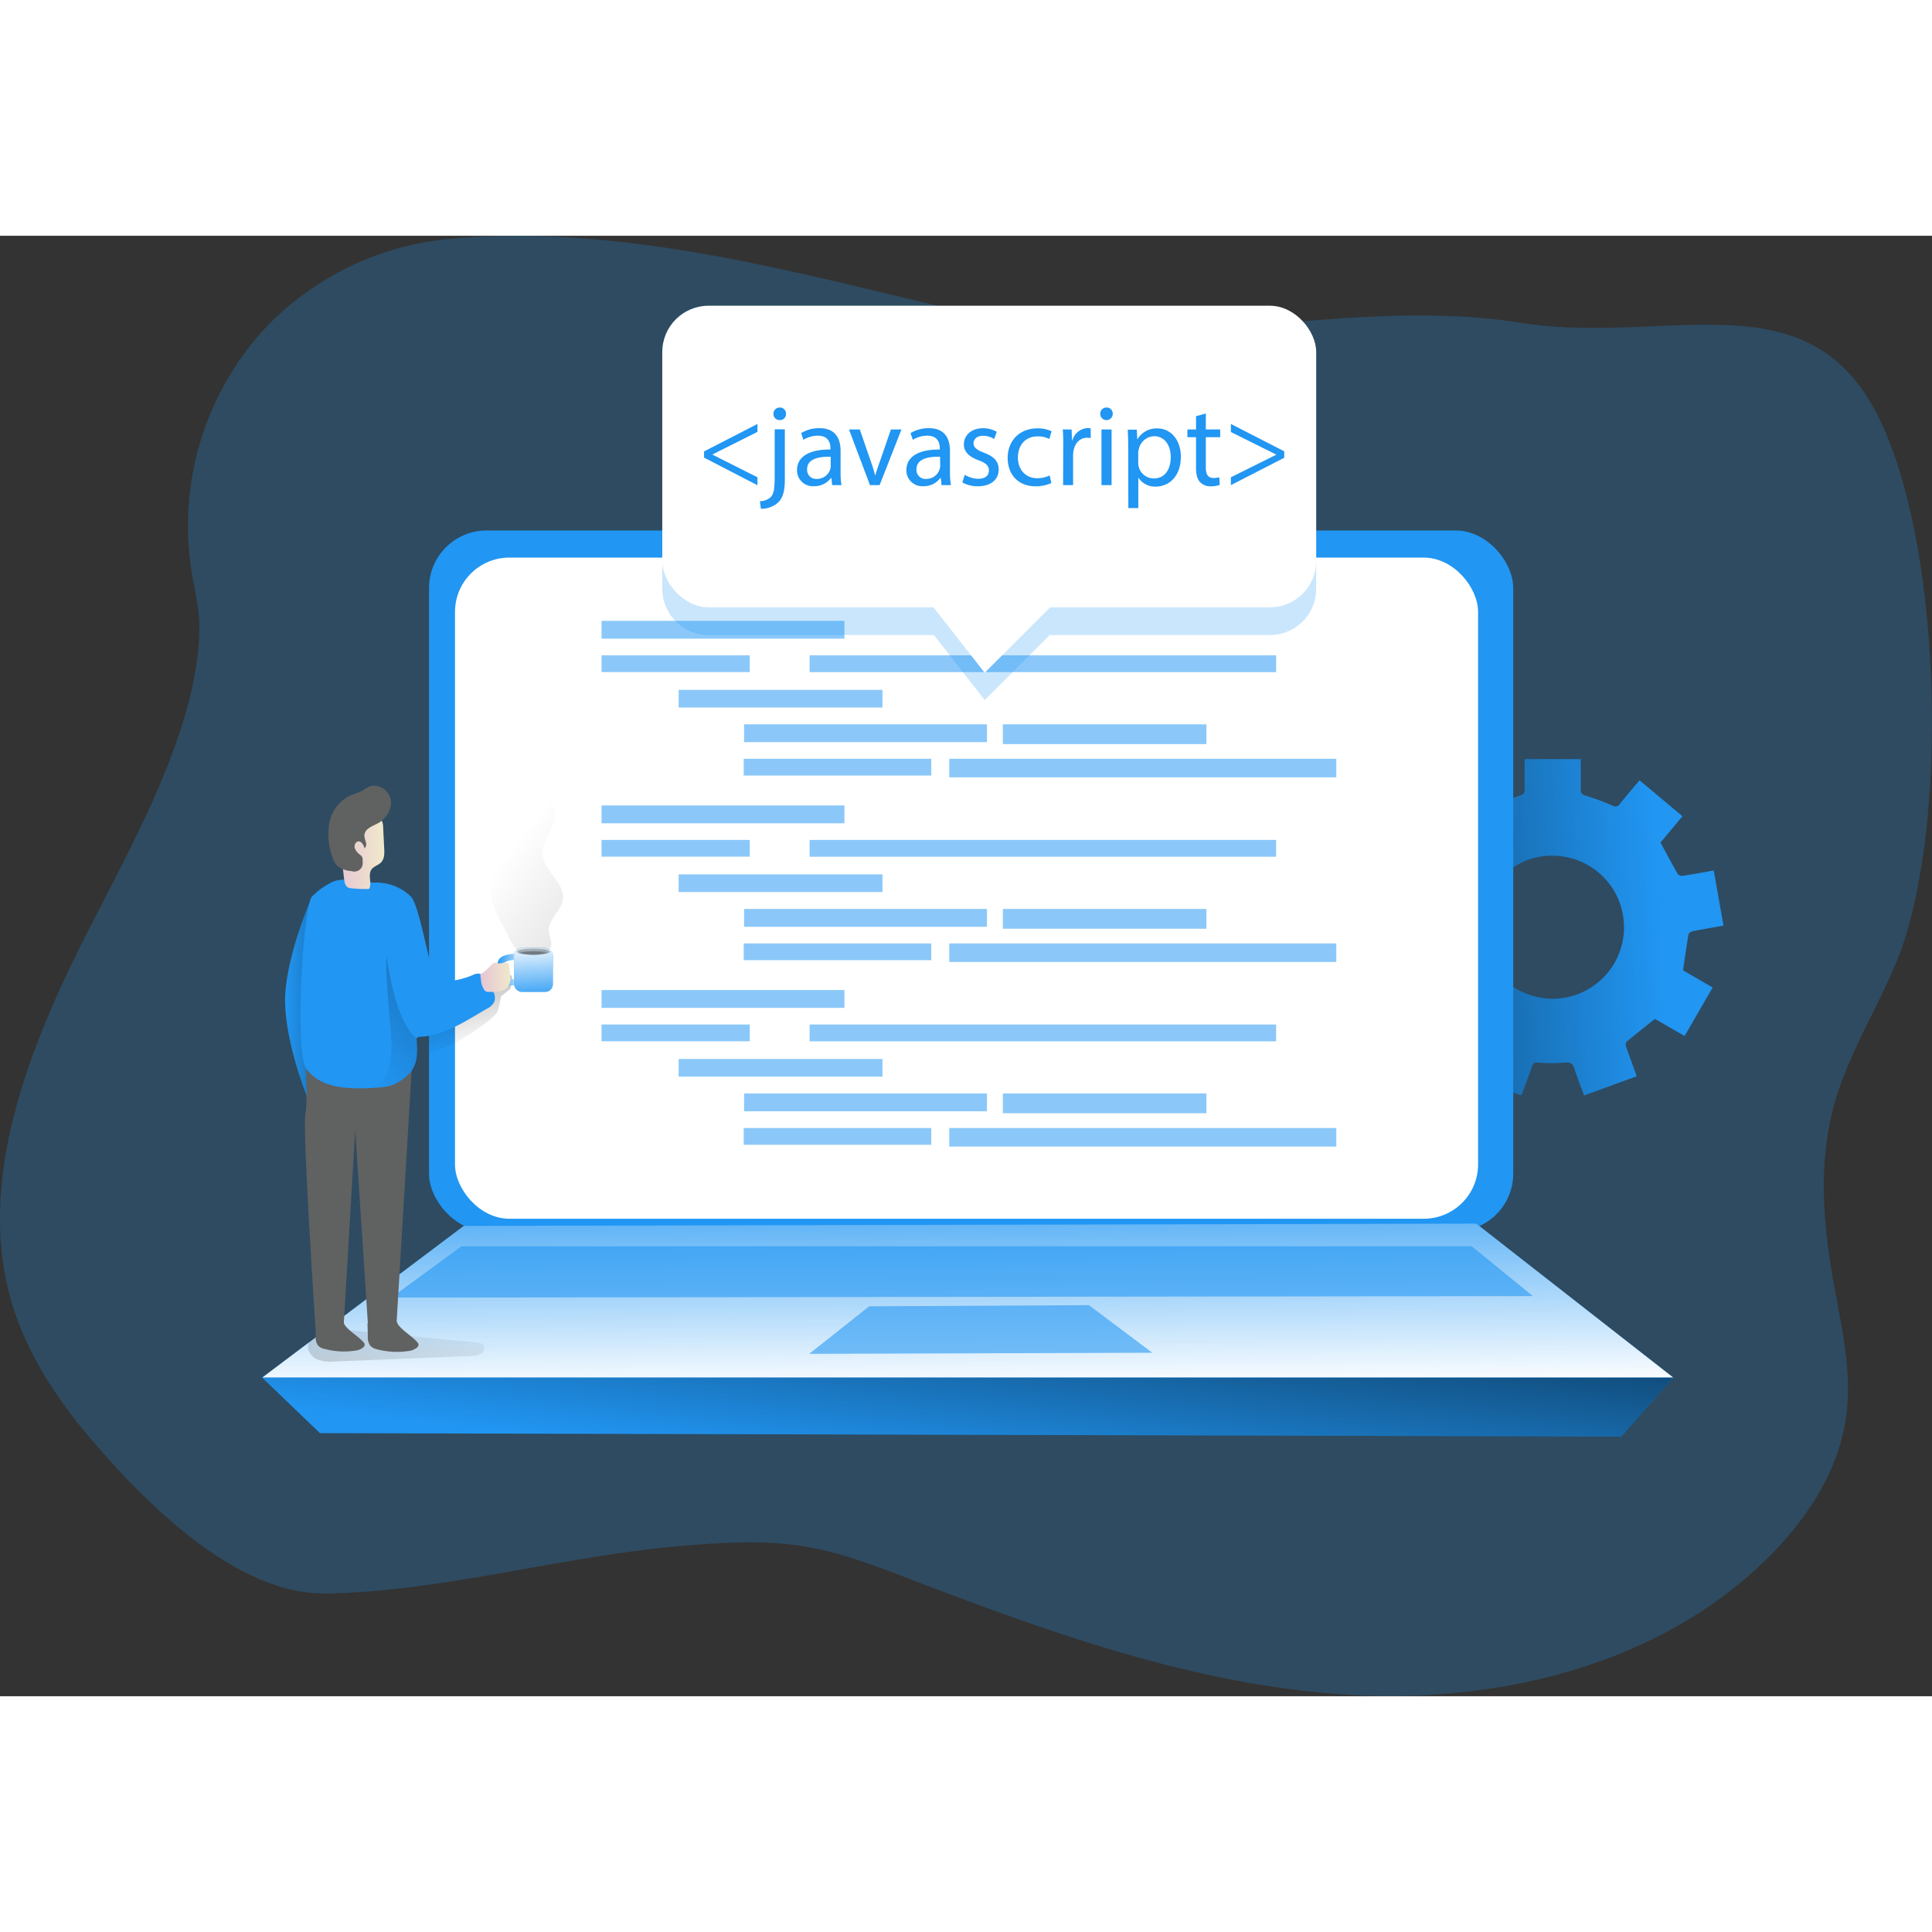 <svg xmlns:xlink="http://www.w3.org/1999/xlink" id="Layer_1" data-name="Layer 1" xmlns="http://www.w3.org/2000/svg"
     viewBox="0 0 537.53 406.34" width="300" height="300" class="illustration styles_illustrationTablet__1DWOa">
    <rect x="0" y="0" width="537.53" height="406.34" fill="#333333" stroke="none"/>
    <defs>
        <linearGradient id="linear-gradient" x1="100.73" y1="213.22" x2="111.25" y2="213.22"
                        gradientUnits="userSpaceOnUse">
            <stop offset="0" stop-color="#010101" stop-opacity="0"></stop>
            <stop offset="0.95" stop-color="#010101"></stop>
        </linearGradient>
        <linearGradient id="linear-gradient-2" x1="483.17" y1="192.58" x2="307.2" y2="202.01"
                        xlink:href="#linear-gradient"></linearGradient>
        <linearGradient id="linear-gradient-3" x1="154.64" y1="227.31" x2="149.58" y2="208.52"
                        xlink:href="#linear-gradient"></linearGradient>
        <linearGradient id="linear-gradient-4" x1="159.62" y1="205.75" x2="168.73" y2="206.15"
                        gradientUnits="userSpaceOnUse">
            <stop offset="0" stop-color="#fff" stop-opacity="0"></stop>
            <stop offset="0.95" stop-color="#fff"></stop>
        </linearGradient>
        <linearGradient id="linear-gradient-5" x1="268.68" y1="255.25" x2="269.31" y2="324.38"
                        xlink:href="#linear-gradient-4"></linearGradient>
        <linearGradient id="linear-gradient-6" x1="135.2" y1="296.62" x2="124.71" y2="339.16"
                        xlink:href="#linear-gradient"></linearGradient>
        <linearGradient id="linear-gradient-7" x1="266.1" y1="346.4" x2="278.04" y2="237.68"
                        xlink:href="#linear-gradient"></linearGradient>
        <linearGradient id="linear-gradient-8" x1="817.53" y1="141.34" x2="815.61" y2="197.84"
                        gradientTransform="matrix(-1, 0, 0, 1, 963.37, -1.8)"
                        xlink:href="#linear-gradient-4"></linearGradient>
        <linearGradient id="linear-gradient-9" x1="865.99" y1="233.77" x2="836.43" y2="200.54"
                        gradientTransform="matrix(-1, 0, 0, 1, 984.78, 0)"
                        xlink:href="#linear-gradient"></linearGradient>
        <linearGradient id="linear-gradient-10" x1="115.22" y1="172.93" x2="128.33" y2="172.93"
                        gradientUnits="userSpaceOnUse">
            <stop offset="0" stop-color="#e5c6d6"></stop>
            <stop offset="0.42" stop-color="#ead4d0"></stop>
            <stop offset="1" stop-color="#f0e9cb"></stop>
        </linearGradient>
        <linearGradient id="linear-gradient-11" x1="149.03" y1="213.3" x2="147.85" y2="195.86"
                        xlink:href="#linear-gradient-4"></linearGradient>
        <linearGradient id="linear-gradient-12" x1="155.06" y1="208.09" x2="163.43" y2="208.09"
                        xlink:href="#linear-gradient-10"></linearGradient>
        <linearGradient id="linear-gradient-13" x1="169.75" y1="197.24" x2="169.84" y2="201.48"
                        gradientUnits="userSpaceOnUse">
            <stop offset="0" stop-color="#010101" stop-opacity="0"></stop>
            <stop offset="0.89" stop-color="#010101"></stop>
        </linearGradient>
        <linearGradient id="linear-gradient-14" x1="169.78" y1="199.11" x2="169.83" y2="201.64"
                        xlink:href="#linear-gradient-13"></linearGradient>
        <linearGradient id="linear-gradient-15" x1="162.39" y1="173.82" x2="225.07" y2="222.14"
                        xlink:href="#linear-gradient"></linearGradient>
    </defs>
    <title>Code javascript</title>
    <path d="M46.22,336C37,325.12,29,312.86,24.83,299.16c-9.27-30.64,1.79-63.58,15.45-92.52,13.1-27.78,36.11-63.94,36.59-95.34.09-5.67-1.4-11.23-2.28-16.84A81.08,81.08,0,0,1,96.08,26.55,81.52,81.52,0,0,1,147.13,2.6C207.71-2.92,273.25,22,311.45,27c44.06,5.84,89.13-8,133-1,39.07,6.26,76.91-12,97.26,21.95s22.48,119.5,7.3,156c-5.61,13.5-13.64,26.06-17.44,40.18-4.17,15.53-3,32-.19,47.86,2.21,12.64,5.4,25.44,3.69,38.16-2,15.13-10.85,28.62-21.67,39.38-29.95,29.79-74.74,40.74-116.9,38.19s-82.58-17.1-122-32.21c-9.47-3.63-19-7.32-29-9-11.45-1.92-23.16-1.14-34.72-.16-32.39,2.74-66.28,12.67-98.48,13.21C87.05,380.05,61.49,354,46.22,336Z"
          transform="translate(-21.41 -1.8)" fill="#2196f3" opacity="0.24" style="isolation: isolate;"></path>
    <path d="M108.31,185.53s-6.18,13.59-7.43,25.85,5.89,29.81,5.89,29.81l4.48-20.39Z" transform="translate(-21.41 -1.8)"
          fill="#2196f3"></path>
    <path d="M108.31,185.53s-6.18,13.59-7.43,25.85,5.77,29.53,5.77,29.53l4.6-20.11Z" transform="translate(-21.41 -1.8)"
          opacity="0.26" fill="url(#linear-gradient)"></path>
    <path d="M405.81,192.88q.88-4.57,1.76-9.15c.33-1.71.62-3.44,1-5.34,2.85.5,5.63.93,8.38,1.48a1.43,1.43,0,0,0,1.89-.94c1.24-2.42,2.63-4.77,4.09-7.06a1.38,1.38,0,0,0-.12-2c-1.85-2.12-3.64-4.3-5.55-6.58l11.95-10c1.84,2.19,3.68,4.32,5.43,6.51a1.52,1.52,0,0,0,2.18.5,60.49,60.49,0,0,1,7.39-2.71c1.15-.33,1.43-.79,1.4-1.88-.06-2.73,0-5.46,0-8.29h15.59c0,2.8.06,5.56,0,8.32,0,1.12.29,1.53,1.41,1.86a62.76,62.76,0,0,1,7.38,2.72,1.51,1.51,0,0,0,2.17-.54c1.73-2.16,3.55-4.26,5.42-6.48l11.94,10-6.12,7.33c1.66,3,3.21,6,4.86,8.82a1.73,1.73,0,0,0,1.44.42c2.78-.43,5.55-.95,8.52-1.47.91,5.14,1.8,10.15,2.71,15.34-2.9.51-5.72,1-8.53,1.54-.46.1-1.15.53-1.21.9-.56,3.24-1,6.51-1.51,10l8.23,4.77-7.8,13.5-8.27-4.76c-2.68,2.14-5.28,4.18-7.81,6.29a1.51,1.51,0,0,0-.25,1.32c.94,2.76,2,5.49,3,8.35l-14.64,5.33c-.91-2.48-1.88-4.9-2.66-7.39-.46-1.44-1.09-1.89-2.67-1.75a54.94,54.94,0,0,1-7.59,0,1.28,1.28,0,0,0-1.55,1c-.92,2.67-1.92,5.3-3,8.13L430,235.59l3.27-9.07-8.26-7-8.36,4.81-7.8-13.5c2.57-1.49,5-2.92,7.47-4.29a1.37,1.37,0,0,0,.77-1.85,75.1,75.1,0,0,1-1.36-7.6c-.16-1.24-.45-1.85-1.84-2-2.7-.32-5.38-.9-8.07-1.37Zm47.73-18.6c-10.72-.28-19.79,8.53-20.13,19.56-.35,10.85,8.56,20,19.73,20.26a19.91,19.91,0,0,0,.4-39.82Z"
          transform="translate(-21.41 -1.8)" fill="#2196f3"></path>
    <path d="M405.81,192.88q.88-4.57,1.76-9.15c.33-1.71.62-3.44,1-5.34,2.85.5,5.63.93,8.38,1.48a1.43,1.43,0,0,0,1.89-.94c1.24-2.42,2.63-4.77,4.09-7.06a1.38,1.38,0,0,0-.12-2c-1.85-2.12-3.64-4.3-5.55-6.58l11.95-10c1.84,2.19,3.68,4.32,5.43,6.51a1.52,1.52,0,0,0,2.18.5,60.49,60.49,0,0,1,7.39-2.71c1.15-.33,1.43-.79,1.4-1.88-.06-2.73,0-5.46,0-8.29h15.59c0,2.8.06,5.56,0,8.32,0,1.12.29,1.53,1.41,1.86a62.76,62.76,0,0,1,7.38,2.72,1.51,1.51,0,0,0,2.17-.54c1.73-2.16,3.55-4.26,5.42-6.48l11.94,10-6.12,7.33c1.66,3,3.21,6,4.86,8.82a1.73,1.73,0,0,0,1.44.42c2.78-.43,5.55-.95,8.52-1.47.91,5.14,1.8,10.15,2.71,15.34-2.9.51-5.72,1-8.53,1.54-.46.1-1.15.53-1.21.9-.56,3.24-1,6.51-1.51,10l8.23,4.77-7.8,13.5-8.27-4.76c-2.68,2.14-5.28,4.18-7.81,6.29a1.51,1.51,0,0,0-.25,1.32c.94,2.76,2,5.49,3,8.35l-14.64,5.33c-.91-2.48-1.88-4.9-2.66-7.39-.46-1.44-1.09-1.89-2.67-1.75a54.94,54.94,0,0,1-7.59,0,1.28,1.28,0,0,0-1.55,1c-.92,2.67-1.92,5.3-3,8.13L430,235.59l3.27-9.07-8.26-7-8.36,4.81-7.8-13.5c2.57-1.49,5-2.92,7.47-4.29a1.37,1.37,0,0,0,.77-1.85,75.1,75.1,0,0,1-1.36-7.6c-.16-1.24-.45-1.85-1.84-2-2.7-.32-5.38-.9-8.07-1.37Zm47.73-18.6c-10.72-.28-19.79,8.53-20.13,19.56-.35,10.85,8.56,20,19.73,20.26a19.91,19.91,0,0,0,.4-39.82Z"
          transform="translate(-21.41 -1.8)" fill="url(#linear-gradient-2)"></path>
    <rect x="119.36" y="82" width="301.66" height="194.95" rx="16.02" fill="#2196f3"></rect>
    <rect x="126.59" y="89.54" width="284.65" height="183.95" rx="15.12" fill="#fff"></rect>
    <path d="M140.78,229.33l7.49-3s10.78-6.42,11.54-8.72a20.74,20.74,0,0,0,.95-4.12l2.59-2.12a6,6,0,0,0,.41-3.65c-.47-1.83-23,15.14-23,15.14Z"
          transform="translate(-21.41 -1.8)" opacity="0.26" fill="url(#linear-gradient-3)"></path>
    <path d="M163.63,210.32a3.25,3.25,0,0,1-2.13-.72c-1.53-1.25-1.6-3.8-1.64-5.17a2.13,2.13,0,0,1,.64-1.6c1.26-1.26,4.05-1.2,4.34-1.2l0,1.67a5,5,0,0,0-3.11.71.45.45,0,0,0-.16.37c0,1.1.09,3.16,1,3.93a2,2,0,0,0,1.65.28l.28,1.65A5.29,5.29,0,0,1,163.63,210.32Z"
          transform="translate(-21.41 -1.8)" fill="#2196f3"></path>
    <path d="M163.63,210.29a3.24,3.24,0,0,1-2.13-.71c-1.53-1.25-1.6-3.8-1.64-5.17a2.17,2.17,0,0,1,.64-1.61c1.26-1.25,4.05-1.2,4.34-1.2l0,1.68a5,5,0,0,0-3.11.71.45.45,0,0,0-.16.37c0,1.1.09,3.16,1,3.93a2,2,0,0,0,1.65.28l.28,1.65A5.24,5.24,0,0,1,163.63,210.29Z"
          transform="translate(-21.41 -1.8)" fill="url(#linear-gradient-4)"></path>
    <g opacity="0.52">
        <rect x="167.36" y="107.14" width="67.58" height="4.96" fill="#2196f3"></rect>
        <rect x="167.36" y="116.73" width="41.25" height="4.66" fill="#2196f3"></rect>
        <rect x="225.25" y="116.73" width="129.8" height="4.68" fill="#2196f3"></rect>
        <rect x="188.81" y="126.34" width="56.72" height="4.91" fill="#2196f3"></rect>
        <rect x="207.02" y="135.93" width="67.58" height="4.96" fill="#2196f3"></rect>
        <rect x="279.01" y="135.93" width="56.64" height="5.5" fill="#2196f3"></rect>
        <rect x="206.92" y="145.52" width="52.19" height="4.66" fill="#2196f3"></rect>
        <rect x="264.11" y="145.52" width="107.68" height="5.16" fill="#2196f3"></rect>
        <rect x="167.36" y="158.5" width="67.58" height="4.96" fill="#2196f3"></rect>
        <rect x="167.36" y="168.09" width="41.25" height="4.66" fill="#2196f3"></rect>
        <rect x="225.25" y="168.09" width="129.8" height="4.68" fill="#2196f3"></rect>
        <rect x="188.81" y="177.68" width="56.72" height="4.91" fill="#2196f3"></rect>
        <rect x="207.02" y="187.3" width="67.58" height="4.96" fill="#2196f3"></rect>
        <rect x="279.01" y="187.3" width="56.64" height="5.5" fill="#2196f3"></rect>
        <rect x="206.92" y="196.89" width="52.19" height="4.66" fill="#2196f3"></rect>
        <rect x="264.11" y="196.89" width="107.68" height="5.16" fill="#2196f3"></rect>
        <rect x="167.36" y="209.86" width="67.58" height="4.96" fill="#2196f3"></rect>
        <rect x="167.36" y="219.45" width="41.25" height="4.66" fill="#2196f3"></rect>
        <rect x="225.25" y="219.45" width="129.8" height="4.68" fill="#2196f3"></rect>
        <rect x="188.81" y="229.04" width="56.72" height="4.91" fill="#2196f3"></rect>
        <rect x="207.02" y="238.63" width="67.58" height="4.96" fill="#2196f3"></rect>
        <rect x="279.01" y="238.63" width="56.64" height="5.5" fill="#2196f3"></rect>
        <rect x="206.92" y="248.25" width="52.19" height="4.66" fill="#2196f3"></rect>
        <rect x="264.11" y="248.25" width="107.68" height="5.16" fill="#2196f3"></rect>
    </g>
    <polygon points="129.03 275.48 72.94 317.7 465.56 317.7 410.73 274.84 129.03 275.48" fill="#2196f3"></polygon>
    <polygon points="129.03 275.48 72.94 317.7 465.56 317.7 410.73 274.84 129.03 275.48"
             fill="url(#linear-gradient-5)"></polygon>
    <path d="M117.89,306.24l35.88,3.44c.87.08,1.88.26,2.28,1a1.81,1.81,0,0,1-.84,2.24,5.2,5.2,0,0,1-2.56.54L114.83,315a11,11,0,0,1-5.35-.67c-1.64-.79-2.86-2.75-2.21-4.45.77-2,3.34-2.39,5.47-2.49"
          transform="translate(-21.41 -1.8)" opacity="0.26" fill="url(#linear-gradient-6)"></path>
    <polygon points="89.01 333.14 72.94 317.7 465.56 317.7 451.06 334.08 89.01 333.14" fill="#2196f3"></polygon>
    <polygon points="89.01 333.14 72.94 317.7 465.56 317.7 451.06 334.08 89.01 333.14"
             fill="url(#linear-gradient-7)"></polygon>
    <polygon points="108.86 295.43 426.49 295.01 409.47 281.15 128.4 281.15 108.86 295.43" fill="#2196f3" opacity="0.58"
             style="isolation: isolate;"></polygon>
    <g opacity="0.24" style="isolation: isolate;">
        <path d="M387.61,41.85V100a12.89,12.89,0,0,1-12.88,12.89H313.46l-18.08,18.08-14.13-18.08H218.54A12.87,12.87,0,0,1,205.68,100V41.85A12.89,12.89,0,0,1,218.54,29H374.73A12.91,12.91,0,0,1,387.61,41.85Z"
              transform="translate(-21.41 -1.8)" fill="#2196f3"></path>
    </g>
    <rect x="184.26" y="19.47" width="181.94" height="83.9" rx="12.88" fill="#fff"></rect>
    <polygon points="225.13 311.08 241.84 297.85 302.96 297.53 320.61 310.77 225.13 311.08" fill="#2196f3"
             opacity="0.58" style="isolation: isolate;"></polygon>
    <polygon points="257 99.91 273.97 121.59 294.71 100.85 257 99.91" fill="#fff"></polygon>
    <path d="M217.3,61.8l14.85-7.64v2.21l-12.51,6.27v.06L232.15,69v2.21L217.3,63.53Z" transform="translate(-21.41 -1.8)"
          fill="#2196f3"></path>
    <path d="M232.83,75.65a4.49,4.49,0,0,0,3.06-1.18c.77-.9,1.06-2.11,1.06-5.82v-13h2.82v14c0,3-.48,5-1.86,6.36a7.13,7.13,0,0,1-4.8,1.76Zm7.26-24.3a1.65,1.65,0,0,1-1.76,1.73,1.68,1.68,0,0,1-1.73-1.73,1.73,1.73,0,0,1,1.79-1.76A1.67,1.67,0,0,1,240.09,51.35Z"
          transform="translate(-21.41 -1.8)" fill="#2196f3"></path>
    <path d="M252.94,71.18l-.22-2h-.1a5.76,5.76,0,0,1-4.73,2.3,4.41,4.41,0,0,1-4.73-4.45c0-3.74,3.32-5.79,9.3-5.76V61c0-1.28-.35-3.58-3.51-3.58a7.63,7.63,0,0,0-4,1.15l-.64-1.86a9.58,9.58,0,0,1,5.08-1.38c4.74,0,5.89,3.24,5.89,6.34v5.78a22.14,22.14,0,0,0,.25,3.72Zm-.41-7.9c-3.07-.07-6.56.48-6.56,3.48a2.49,2.49,0,0,0,2.66,2.69,3.86,3.86,0,0,0,3.74-2.59,3.16,3.16,0,0,0,.16-.9Z"
          transform="translate(-21.41 -1.8)" fill="#2196f3"></path>
    <path d="M260.63,55.7l3,8.7a39.45,39.45,0,0,1,1.24,4h.1c.35-1.28.8-2.56,1.31-4l3-8.7h2.94l-6.08,15.48h-2.68L257.62,55.7Z"
          transform="translate(-21.41 -1.8)" fill="#2196f3"></path>
    <path d="M283.37,71.18l-.22-2h-.1a5.76,5.76,0,0,1-4.73,2.3,4.41,4.41,0,0,1-4.73-4.45c0-3.74,3.32-5.79,9.3-5.76V61c0-1.28-.35-3.58-3.51-3.58a7.69,7.69,0,0,0-4,1.15l-.64-1.86a9.64,9.64,0,0,1,5.09-1.38c4.73,0,5.88,3.24,5.88,6.34v5.78a22.07,22.07,0,0,0,.26,3.72Zm-.41-7.9c-3.07-.07-6.56.48-6.56,3.48a2.49,2.49,0,0,0,2.66,2.69,3.86,3.86,0,0,0,3.74-2.59A3.16,3.16,0,0,0,283,66Z"
          transform="translate(-21.41 -1.8)" fill="#2196f3"></path>
    <path d="M289.84,68.3a7.4,7.4,0,0,0,3.71,1.12c2.05,0,3-1,3-2.31s-.79-2.07-2.87-2.84c-2.79-1-4.1-2.53-4.1-4.38,0-2.5,2-4.55,5.34-4.55a7.66,7.66,0,0,1,3.81,1l-.71,2a6,6,0,0,0-3.16-.89c-1.66,0-2.59,1-2.59,2.11s.93,1.85,2.94,2.62c2.69,1,4.06,2.37,4.06,4.67,0,2.72-2.11,4.64-5.78,4.64a8.79,8.79,0,0,1-4.35-1.06Z"
          transform="translate(-21.41 -1.8)" fill="#2196f3"></path>
    <path d="M313.93,70.6a10.45,10.45,0,0,1-4.45.9c-4.67,0-7.71-3.17-7.71-7.9s3.26-8.22,8.32-8.22a9.32,9.32,0,0,1,3.9.8l-.64,2.17a6.58,6.58,0,0,0-3.26-.73c-3.55,0-5.47,2.62-5.47,5.85,0,3.58,2.3,5.79,5.37,5.79a8,8,0,0,0,3.46-.77Z"
          transform="translate(-21.41 -1.8)" fill="#2196f3"></path>
    <path d="M317.23,60.53c0-1.83,0-3.39-.13-4.83h2.46l.1,3h.12a4.66,4.66,0,0,1,4.29-3.4,3.24,3.24,0,0,1,.8.1V58.1a3.93,3.93,0,0,0-1-.1c-2,0-3.39,1.5-3.78,3.61a8.62,8.62,0,0,0-.12,1.32v8.25h-2.78Z"
          transform="translate(-21.41 -1.8)" fill="#2196f3"></path>
    <path d="M331,51.35a1.74,1.74,0,0,1-3.48,0,1.71,1.71,0,0,1,1.76-1.76A1.67,1.67,0,0,1,331,51.35Zm-3.13,19.83V55.7h2.81V71.18Z"
          transform="translate(-21.41 -1.8)" fill="#2196f3"></path>
    <path d="M335.31,60.75c0-2-.07-3.58-.13-5h2.52l.13,2.65h.06a6.12,6.12,0,0,1,5.51-3c3.74,0,6.55,3.17,6.55,7.87,0,5.57-3.39,8.32-7,8.32a5.45,5.45,0,0,1-4.77-2.43h-.06v8.41h-2.78Zm2.78,4.13a6.77,6.77,0,0,0,.12,1.15,4.35,4.35,0,0,0,4.23,3.29c3,0,4.7-2.43,4.7-6,0-3.1-1.63-5.75-4.61-5.75a4.49,4.49,0,0,0-4.25,3.48,4.39,4.39,0,0,0-.19,1.15Z"
          transform="translate(-21.41 -1.8)" fill="#2196f3"></path>
    <path d="M356.9,51.25V55.7h4v2.14h-4v8.35c0,1.91.54,3,2.11,3a6.12,6.12,0,0,0,1.63-.19l.13,2.11a6.78,6.78,0,0,1-2.5.39,3.88,3.88,0,0,1-3-1.19c-.8-.83-1.09-2.21-1.09-4V57.84h-2.4V55.7h2.4V52Z"
          transform="translate(-21.41 -1.8)" fill="#2196f3"></path>
    <path d="M378.71,63.57l-14.84,7.61V69l12.6-6.27v-.06l-12.6-6.27V54.16l14.84,7.61Z"
          transform="translate(-21.41 -1.8)" fill="#2196f3"></path>
    <polygon points="163.28 166.27 141.87 160.5 130.89 186 134.52 193.07 149.22 192.23 163.28 166.27"
             fill="url(#linear-gradient-8)"></polygon>
    <path d="M136.06,232.11l-4.33,72.4-7.89,1.16-3.6-55L117,305.54l-7.82.25s-3.63-55.39-2.83-59.45,0-17,0-17Z"
          transform="translate(-21.41 -1.8)" fill="#606161"></path>
    <path d="M137.3,225.08c3.82-2.32,7.53-12.15,5.88-14.53-2-2.88-4.94-22.74-7.55-25a13.81,13.81,0,0,0-9.35-3.79c-4.06.15-8.54-1.75-12.32-.21a20.32,20.32,0,0,0-5.65,4c-2.71,2.43-4.83,43.4-1.78,47.85,3.89,5.69,11.91,5.88,18.69,5.49,2.34-.13,4.78-.3,6.83-1.48C137.21,234.41,137.85,231.11,137.3,225.08Z"
          transform="translate(-21.41 -1.8)" fill="#2196f3"></path>
    <path d="M153.14,207.4a2.78,2.78,0,0,1,1.82-.25,2.36,2.36,0,0,1,.89.65,13.4,13.4,0,0,1,2.89,4.51,3.65,3.65,0,0,1,.24,2.53,4.3,4.3,0,0,1-2.09,2c-6,3.48-13.3,8.44-20.24,7.77-.49,0-.32-1.5-.68-1.82a2.51,2.51,0,0,1-.6-1.67,30.22,30.22,0,0,1-.2-6.65,10.14,10.14,0,0,1,2.64-6,3.69,3.69,0,0,1,2.3-1.21c1.35-.08,1.25,1,2,1.42a7,7,0,0,0,3.59.56A22.51,22.51,0,0,0,153.14,207.4Z"
          transform="translate(-21.41 -1.8)" fill="#2196f3"></path>
    <path d="M129,202.58s2.26,17.91,8.3,22.5c0,0,2.08,11.09-7.48,13a16.66,16.66,0,0,1-7.25.72s9.3,2.81,7.55-15.83S129,202.58,129,202.58Z"
          transform="translate(-21.41 -1.8)" opacity="0.26" fill="url(#linear-gradient-9)"></path>
    <path d="M137.4,309.52a1.25,1.25,0,0,1,.45.91,1.09,1.09,0,0,1-.36.66,4.43,4.43,0,0,1-2.46,1,21.69,21.69,0,0,1-8.71-.48,3.67,3.67,0,0,1-1.89-1,4,4,0,0,1-.68-2.58l-.08-3.15a1.57,1.57,0,0,1,.08-.72c.24-.58,1-.72,1.6-.77a39.4,39.4,0,0,1,4.48-.08c.53,0,1.21-.08,1.63.26s.57,1,.85,1.34C133.75,306.7,135.85,307.82,137.4,309.52Z"
          transform="translate(-21.41 -1.8)" fill="#606161"></path>
    <path d="M122.44,309.53a1.24,1.24,0,0,1,.43.89,1,1,0,0,1-.35.63,4.22,4.22,0,0,1-2.37.94,20.74,20.74,0,0,1-8.41-.47,3.47,3.47,0,0,1-1.83-.94,3.9,3.9,0,0,1-.66-2.5l-.08-3a1.65,1.65,0,0,1,.08-.7c.23-.56.94-.69,1.54-.74a41.71,41.71,0,0,1,4.33-.08,2.78,2.78,0,0,1,1.58.25c.31.26.55,1,.82,1.3C118.91,306.81,120.94,307.9,122.44,309.53Z"
          transform="translate(-21.41 -1.8)" fill="#606161"></path>
    <path d="M117.27,181.44a2.42,2.42,0,0,0,.8,1.59,2.46,2.46,0,0,0,1.13.32,31.85,31.85,0,0,0,4.58.19.54.54,0,0,0,.33-.08.53.53,0,0,0,.14-.24c.56-1.65-.49-3.71.53-5.12.66-.91,1.93-1.16,2.7-2,.91-1,.89-2.45.83-3.77L128,166.2a3.45,3.45,0,0,0-.31-1.5,3.3,3.3,0,0,0-1.83-1.24,12.63,12.63,0,0,0-6-1.1,3.7,3.7,0,0,0-1.35.4,4.77,4.77,0,0,0-1.12,1,9.15,9.15,0,0,0-1.92,3.05,9.88,9.88,0,0,0-.07,4.23,23.82,23.82,0,0,0,1,5.19C117,177.93,116.92,179.72,117.27,181.44Z"
          transform="translate(-21.41 -1.8)" fill="url(#linear-gradient-10)"></path>
    <path d="M130,158.21c-.69-2.43-3.61-4.12-5.93-3.12a19.94,19.94,0,0,0-1.83,1.08c-1.16.66-2.49.94-3.7,1.51a10.59,10.59,0,0,0-5.49,7.44,18.28,18.28,0,0,0,.8,9.43,6,6,0,0,0,1.32,2.5,6.86,6.86,0,0,0,4,1.5,2.34,2.34,0,0,0,3.11-2.66,2.27,2.27,0,0,0-.09-1.19,2.3,2.3,0,0,0-.66-.73,3.81,3.81,0,0,1-1.44-1.87c-.19-.78.29-1.77,1.09-1.8s1.41,1,1.66,1.92a1.54,1.54,0,0,0,.39-1.59,12.69,12.69,0,0,1-.43-1.69c-.17-2.51,3-3,4.52-4.16C129.35,163.26,130.73,160.75,130,158.21Z"
          transform="translate(-21.41 -1.8)" fill="#606161"></path>
    <rect x="143" y="198.14" width="10.84" height="12.25" rx="2.16" fill="#2196f3"></rect>
    <rect x="143" y="198.14" width="10.84" height="12.25" rx="2.16" fill="url(#linear-gradient-11)"></rect>
    <path d="M158.09,204.72a1.62,1.62,0,0,1,1.23-.68,3.72,3.72,0,0,1,.65.19,3.57,3.57,0,0,0,1.51-.18,1.38,1.38,0,0,1,1.42.32,1.54,1.54,0,0,1,.23.84l.28,3.18a4,4,0,0,1,0,.69,3.33,3.33,0,0,1-.21.63,5.07,5.07,0,0,1-.55,1.06,3.45,3.45,0,0,1-1.92,1.18,10.78,10.78,0,0,1-2.27.21l-1.19,0a1.85,1.85,0,0,1-.57-.06,1.67,1.67,0,0,1-.79-.9,6,6,0,0,1-.49-1.14c-.18-.63-.18-1.3-.3-1.94-.08-.45-.14-.74.26-1A19.81,19.81,0,0,0,158.09,204.72Z"
          transform="translate(-21.41 -1.8)" fill="url(#linear-gradient-12)"></path>
    <path d="M174.41,201c0,.14-.13.24-.4.34a16.79,16.79,0,0,1-8.37,0c-.27-.1-.4-.2-.4-.34,0-.46,2-.87,4.59-.87S174.41,200.55,174.41,201Z"
          transform="translate(-21.41 -1.8)" opacity="0.26" fill="url(#linear-gradient-13)"></path>
    <path d="M174,201.35a16.79,16.79,0,0,1-8.37,0,17.76,17.76,0,0,1,8.37,0Z" transform="translate(-21.41 -1.8)"
          opacity="0.26" fill="url(#linear-gradient-14)"></path>
    <path d="M161,193.11c-3.49-5.36-4.35-12.68-1.12-18.21,1-1.78,2.47-3.36,3.16-5.31.95-2.66.38-5.6.66-8.42a6.19,6.19,0,0,1,1.16-3.32,5,5,0,0,1,2.6-1.6c4.13-1.11,8.76,2.76,8.4,7-.32,3.79-3.8,6.95-3.49,10.74.39,4.64,6.29,7.81,5.65,12.42-.46,3.26-4.17,5.61-3.92,8.89.13,1.64,1.24,3.42.31,4.78-1.26,1.84-7.3,1.89-8.89.65C163.72,199.35,162.26,195.07,161,193.11Z"
          transform="translate(-21.41 -1.8)" opacity="0.26" fill="url(#linear-gradient-15)"></path>
</svg>
